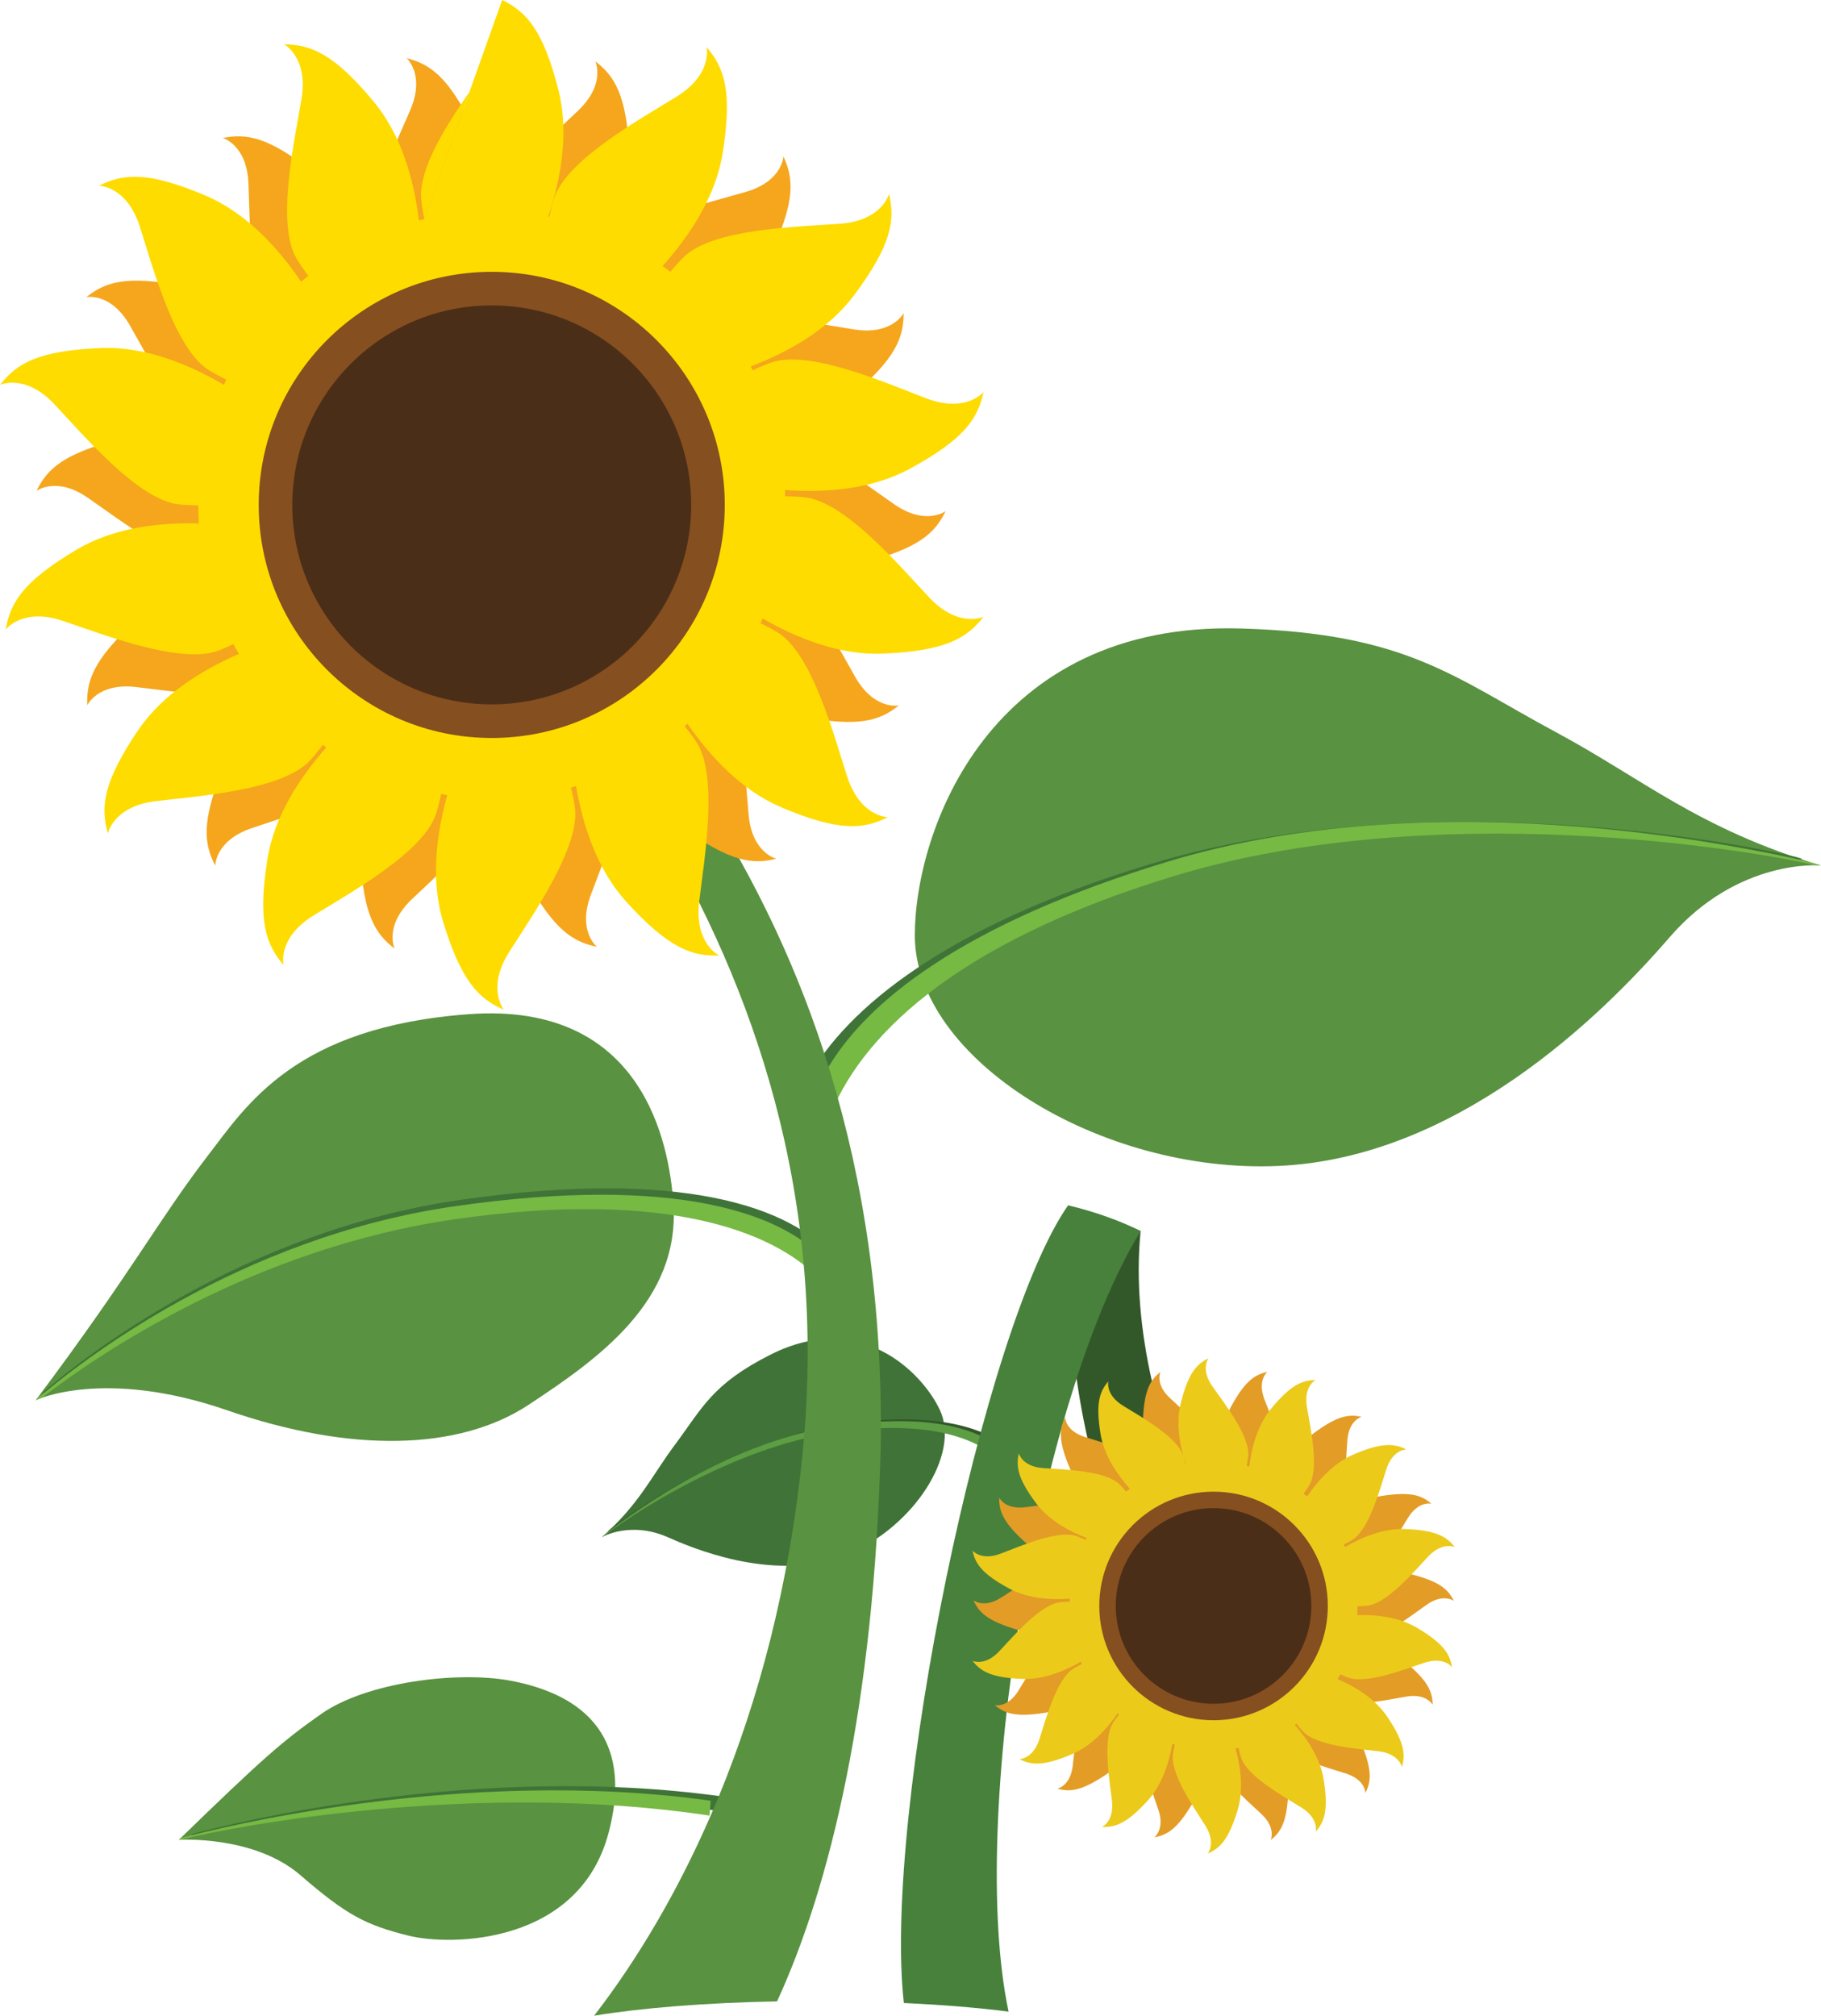 <svg id="Layer_1" data-name="Layer 1" xmlns="http://www.w3.org/2000/svg" width="542.18" height="600" viewBox="0 0 542.18 600">
  <defs>
    <style>
      .cls-1 {
        fill: #ecca1a;
      }

      .cls-2 {
        fill: #f5a61c;
      }

      .cls-3 {
        fill: #fedc00;
      }

      .cls-4 {
        fill: #32582a;
      }

      .cls-5 {
        fill: #864f20;
      }

      .cls-6 {
        fill: #e39c25;
      }

      .cls-7 {
        fill: #3f7337;
      }

      .cls-8 {
        fill: #4b2e17;
      }

      .cls-9 {
        fill: #47813c;
      }

      .cls-10 {
        fill: #599240;
      }

      .cls-11 {
        fill: #76b943;
      }

      .cls-12 {
        fill: #5d9d43;
      }
    </style>
  </defs>
  <path class="cls-7" d="m179.23,457.54s8.46-4.96,19.82.12c11.36,5.1,33.92,13.01,53.37,4.95,19.45-8.05,33.62-29.6,27.43-42.88-5.2-11.15-23.66-29.96-50.31-16.57-17.55,8.82-20.35,15.86-28.54,26.82-7,9.36-10.45,17.5-21.77,27.55"/>
  <path class="cls-4" d="m180.92,455.93l.02-.05c.17-.15.33-.3.49-.45,4.13-3.35,35.52-26.67,69.56-31.55,25.08-3.6,39.76.28,47.46,5.83.64,1.7.69,2.11,1.4,3.88-7.08-6.95-21.69-12.73-49.3-8.78-31.84,4.57-63.08,26.07-69.19,30.89-.19.1-.37.18-.46.23"/>
  <path class="cls-12" d="m179.33,457.48v-.05c.19-.15.35-.31.51-.45,4.13-3.35,35.08-27.61,69.13-32.49,25.07-3.59,39.56-.11,47.27,5.44.64,1.7,1.31,3.43,2.02,5.2-7.08-6.95-21.69-12.74-49.3-8.78-31.84,4.56-63.08,26.07-69.18,30.9-.2.1-.37.18-.46.23"/>
  <path class="cls-4" d="m318.29,359.1s-7.76,92.35,42.62,142.09l15.85-11.92s-43.07-63.06-37.16-122.79l-21.31-7.38Z"/>
  <path class="cls-9" d="m269.11,596.21c-6.3-56.45,23.58-201.24,48.9-237.43,8.43,1.99,15.64,4.72,21.63,7.64-30.88,50.3-51.44,175.48-39.35,232.36-9.04-1.15-19.61-2.03-31.18-2.56"/>
  <path class="cls-6" d="m401.79,487.59c-.06.25-.11.51-.18.76,5.68.7,12.02,2.43,16.78,6.38,6.82,5.64,8.12,8.88,8.16,12.73,0,0-1.81-3.47-7.79-2.46-5.99,1.01-17.67,3.63-22.61.66-.82-.49-1.61-1.05-2.38-1.63-.27.36-.55.69-.83,1.02,4.79,3.25,9.76,7.78,12.22,13.58,3.45,8.15,3.11,11.63,1.38,15.06,0,0-.01-3.93-5.79-5.78-5.79-1.85-17.35-4.92-20.36-9.83-.48-.77-.9-1.59-1.31-2.43-.24.11-.49.22-.74.34,2.94,5,5.49,11.22,5.22,17.52-.39,8.84-2.18,11.83-5.22,14.19,0,0,1.67-3.55-2.75-7.71-4.42-4.16-13.56-11.9-14.17-17.62-.09-.91-.13-1.83-.14-2.76-.86,0-1.71-.04-2.56-.09.16,5.67-.6,12.09-3.71,17.34-4.52,7.6-7.52,9.39-11.32,10.03,0,0,3.16-2.34,1.23-8.1-1.93-5.76-6.32-16.89-4.15-22.22.26-.65.55-1.29.87-1.92-.47-.25-.94-.53-1.4-.8-2.28,5.27-5.75,10.89-10.9,14.35-7.34,4.93-10.82,5.26-14.52,4.22,0,0,3.85-.76,4.57-6.78.72-6.03,1.53-17.98,5.77-21.86.69-.64,1.44-1.23,2.21-1.8-.12-.18-.25-.35-.37-.51-4.28,3.79-9.78,7.4-15.88,8.36-8.74,1.38-12.02.22-14.95-2.29,0,0,3.82.93,7.01-4.23,3.2-5.16,8.96-15.65,14.45-17.39.9-.28,1.82-.51,2.77-.7-.05-.3-.11-.58-.16-.87-5.51,1.55-12.04,2.38-17.96.58-8.46-2.58-10.9-5.07-12.44-8.6,0,0,3.03,2.51,8.15-.74,5.15-3.24,14.91-10.15,20.61-9.31.91.14,1.82.33,2.72.56.07-.24.13-.49.2-.73-5.64-.97-11.88-3.02-16.46-7.18-6.53-5.97-7.67-9.27-7.54-13.12,0,0,1.65,3.56,7.68,2.84,6.02-.72,17.82-2.77,22.6.43.77.5,1.49,1.07,2.2,1.65.13-.14.24-.28.37-.42-4.69-3.23-9.47-7.67-11.87-13.33-3.44-8.15-3.11-11.63-1.37-15.07,0,0,0,3.93,5.79,5.79,5.78,1.86,17.36,4.92,20.37,9.83.48.79.91,1.61,1.32,2.45.22-.1.44-.2.68-.3-2.85-4.93-5.26-10.99-4.99-17.11.38-8.84,2.18-11.83,5.21-14.19,0,0-1.67,3.54,2.75,7.7,4.42,4.16,13.55,11.89,14.16,17.62.1.92.14,1.85.14,2.78.3,0,.6,0,.89.02-.42-5.7.06-12.23,3-17.65,4.21-7.78,7.13-9.69,10.9-10.49,0,0-3.06,2.46-.9,8.13,2.15,5.68,6.99,16.63,5.03,22.04-.3.85-.67,1.7-1.06,2.53.17.1.36.18.54.28,2.04-5.32,5.21-11.02,10.14-14.69,7.1-5.28,10.56-5.77,14.3-4.91,0,0-3.81.94-4.25,7-.43,6.05-.67,18.02-4.72,22.11-.65.65-1.36,1.27-2.07,1.87.27.37.54.74.81,1.11,4.31-3.86,9.89-7.55,16.07-8.53,8.75-1.38,12.03-.21,14.95,2.29,0,0-3.81-.93-7,4.23-3.2,5.16-8.97,15.65-14.46,17.39-.83.27-1.71.48-2.59.67.01.05.02.1.03.15,5.42-1.82,11.86-2.97,17.84-1.47,8.58,2.15,11.15,4.51,12.86,7.97,0,0-3.14-2.36-8.1,1.14-4.96,3.5-14.38,10.9-20.1,10.34-.95-.09-1.9-.25-2.84-.43"/>
  <path class="cls-1" d="m371.17,436.33c.26.07.53.11.79.18.72-5.85,2.5-12.4,6.57-17.3,5.82-7.02,9.16-8.36,13.13-8.42,0,0-3.59,1.88-2.54,8.05,1.04,6.17,3.73,18.21.68,23.29-.5.85-1.08,1.65-1.67,2.46.35.28.69.58,1.04.87,3.36-4.95,8.02-10.06,14-12.6,8.4-3.55,11.98-3.2,15.53-1.42,0,0-4.06,0-5.96,5.97-1.91,5.95-5.08,17.87-10.12,20.97-.81.49-1.65.94-2.5,1.36.12.26.23.51.35.77,5.16-3.03,11.56-5.66,18.05-5.38,9.12.4,12.2,2.25,14.63,5.38,0,0-3.66-1.72-7.95,2.84-4.28,4.56-12.26,13.97-18.15,14.61-.94.1-1.89.14-2.85.15,0,.88-.04,1.76-.09,2.64,5.83-.17,12.46.61,17.86,3.82,7.84,4.67,9.68,7.75,10.35,11.67,0,0-2.4-3.26-8.34-1.27-5.93,1.99-17.41,6.52-22.9,4.28-.67-.27-1.33-.57-1.98-.9-.27.49-.54.97-.83,1.45,5.43,2.35,11.22,5.92,14.79,11.23,5.09,7.57,5.42,11.15,4.35,14.97,0,0-.78-3.97-6.99-4.72-6.21-.74-18.52-1.58-22.53-5.95-.66-.72-1.27-1.48-1.86-2.27-.18.13-.35.25-.52.37,3.91,4.42,7.63,10.07,8.62,16.37,1.42,9,.22,12.4-2.37,15.41,0,0,.96-3.93-4.36-7.23-5.31-3.3-16.13-9.24-17.91-14.9-.29-.92-.52-1.88-.73-2.84-.29.05-.6.11-.9.16,1.59,5.68,2.46,12.41.6,18.51-2.67,8.73-5.23,11.25-8.87,12.82,0,0,2.59-3.11-.76-8.39-3.34-5.3-10.46-15.37-9.6-21.24.14-.93.34-1.87.57-2.8-.25-.06-.51-.13-.76-.21-1.01,5.81-3.1,12.25-7.39,16.96-6.15,6.73-9.55,7.91-13.52,7.77,0,0,3.67-1.69,2.93-7.91-.74-6.21-2.85-18.37.45-23.29.52-.78,1.1-1.53,1.7-2.26-.15-.13-.29-.25-.43-.38-3.33,4.83-7.91,9.76-13.74,12.23-8.39,3.55-11.97,3.21-15.52,1.42,0,0,4.04,0,5.96-5.97,1.91-5.95,5.07-17.88,10.13-20.99.8-.49,1.65-.94,2.52-1.36-.1-.23-.22-.46-.32-.7-5.08,2.93-11.31,5.41-17.63,5.14-9.11-.4-12.19-2.25-14.63-5.39,0,0,3.66,1.73,7.95-2.83,4.29-4.56,12.25-13.97,18.15-14.61.95-.1,1.9-.14,2.87-.15,0-.3,0-.61.02-.9-5.87.42-12.61-.07-18.19-3.09-8.02-4.34-9.98-7.35-10.8-11.24,0,0,2.53,3.15,8.38.92,5.85-2.22,17.13-7.2,22.71-5.19.89.32,1.75.69,2.61,1.1.1-.19.19-.38.3-.57-5.49-2.09-11.36-5.37-15.14-10.45-5.44-7.32-5.95-10.88-5.06-14.74,0,0,.97,3.93,7.21,4.38,6.24.45,18.58.69,22.78,4.86.68.68,1.33,1.4,1.94,2.15.38-.29.75-.57,1.13-.84-3.97-4.45-7.78-10.18-8.78-16.57-1.43-9.01-.22-12.4,2.36-15.41,0,0-.97,3.93,4.35,7.23,5.32,3.29,16.14,9.24,17.92,14.89.28.88.5,1.77.69,2.68.05,0,.1-.02.15-.03-1.86-5.59-3.06-12.22-1.51-18.39,2.21-8.84,4.65-11.49,8.21-13.25,0,0-2.43,3.24,1.17,8.35,3.61,5.12,11.23,14.82,10.67,20.72-.09.98-.26,1.95-.45,2.92"/>
  <path class="cls-5" d="m327.3,478.03c0-18.79,15.23-34.02,34.02-34.02s34.02,15.23,34.02,34.02-15.24,34.02-34.02,34.02-34.02-15.23-34.02-34.02"/>
  <path class="cls-8" d="m332.2,478.03c0-16.08,13.03-29.12,29.12-29.12s29.12,13.04,29.12,29.12-13.04,29.12-29.12,29.12-29.12-13.04-29.12-29.12"/>
  <path class="cls-10" d="m10.64,416.78s20.17-9.73,57.02,3.02c36.84,12.74,68.98,12.05,89.76-1.67,20.78-13.71,45.07-30.82,43.08-59.77-1.24-18.11-9.07-60.26-60.85-56.48-51.78,3.78-66.18,27.05-77.81,42.17-14.71,19.12-22.69,34.77-51.19,72.73"/>
  <path class="cls-10" d="m542.18,257.62s-24.58-2.33-45.09,21.38c-20.5,23.72-63.55,65.74-116.5,68.06-52.94,2.33-108.21-31.77-108.21-68.64,0-30.98,22.11-93.55,97.16-91.34,49.45,1.45,63.31,14.54,93.66,30.83,25.92,13.91,42.47,28.8,78.98,39.71"/>
  <path class="cls-10" d="m53.27,547.64s22.34-1.42,36.15,10.51c13.81,11.94,19.48,14.85,32.18,18.01,12.7,3.17,50.8,2.68,59.6-30.61,8.8-33.28-13.81-42.41-29.38-45.3-15.57-2.88-42.69.41-56.25,9.97-11.52,8.11-17.25,13.08-42.31,37.42"/>
  <path class="cls-7" d="m137.23,357.14c-64.73,9.28-112.06,46.63-124.79,57.6-.04.05-.07.1-.11.15,0,0,.64-.29,1.81-.7,16.87-12.99,63.08-44.56,123.09-53.17,64.11-9.19,97.42,4.12,110.51,20.13.09-.69.2-1.36.29-2.05.19-1.47.33-2.89.49-4.34-12.52-15.67-45.87-27-111.3-17.62"/>
  <path class="cls-7" d="m536.62,255.74l-.1-.1c-.54-.17-1.08-.33-1.62-.51-12.98-3.23-109.41-23.05-192.29,2.04-61.05,18.48-90.39,42.92-102.09,63.79.36,4.57.67,5.54.92,10.35,8.77-23.4,35.93-52.15,103.15-72.49,77.5-23.46,171.65-7.62,190.72-3.11.57,0,1.04.01,1.29.03"/>
  <path class="cls-7" d="m56.83,546.4c.19-.18.36-.35.55-.53,10.85-2.91,84.19-21.41,157.78-11.11-.13,1.48-.25,2.97-.35,4.43-69.23-10.45-140.95,2.97-157.58,7.19-.25,0-.4.01-.4.01"/>
  <path class="cls-11" d="m135.54,359.03c-64.73,9.28-112.07,46.63-124.79,57.6-.04.05-.07.1-.11.15,0,0,.64-.29,1.81-.7,16.87-12.98,63.08-44.56,123.09-53.17,64.11-9.18,97.42,4.12,110.51,20.12.09-.69.2-1.36.29-2.04.19-1.47.33-2.89.49-4.34-12.52-15.67-45.87-27-111.3-17.62"/>
  <path class="cls-11" d="m53.27,547.64c.19-.19.36-.35.55-.52,10.85-2.92,84.19-21.41,157.78-11.12-.13,1.49-.25,2.98-.35,4.43-69.23-10.44-140.95,2.98-157.58,7.19-.25.01-.4.02-.4.02"/>
  <path class="cls-11" d="m541.88,257.6l-.1-.1c-.55-.17-1.08-.34-1.62-.51-12.98-3.23-109.41-25.66-192.29-.57-61.04,18.48-90.38,41.84-102.08,62.7.36,4.57.68,9.24.92,14.05,8.77-23.4,35.93-52.15,103.15-72.49,77.5-23.46,171.65-7.62,190.72-3.11.56,0,1.03.02,1.29.03"/>
  <path class="cls-10" d="m231.36,595.73c15.73-34.18,28.94-88.01,30.87-165.32,2.49-170.18-99.76-246.57-123.03-279.24l-15.99-1.88c23.54,34.39,131.17,128.4,115.75,283.23-7.98,80.13-37.45,135.59-62.07,167.48,13.9-2.29,32.99-3.86,54.47-4.27"/>
  <path class="cls-2" d="m121.08,17.32s5.59,4.89,1.07,15.44c-4.52,10.56-14.5,30.88-11.23,41.26,3.27,10.38,9.92,20.42,18.99,25.38,0,0,3.72,1.82,9.18-2.2,0,0,13.72-34.83,1.79-59.23-7.36-15.03-12.74-18.86-19.79-20.66m-27.98,33.86c-13.12-10.39-19.62-11.52-26.77-10.1,0,0,7.15,2,7.63,13.47.48,11.47.24,34.11,7.66,42.07,7.43,7.95,17.76,14.15,28.08,14.7,0,0,4.14.03,7.33-5.94,0,0-2.64-37.34-23.93-54.2m-38.98,33.91c-16.44-3.17-22.73-1.18-28.42,3.37,0,0,7.28-1.52,12.98,8.44,5.71,9.96,15.93,30.17,26.18,33.8,10.26,3.64,22.28,4.37,31.69.11,0,0,3.69-1.88,3.77-8.65,0,0-19.55-31.92-46.22-37.08m38.62,59.48s-31.35-20.44-57.66-13.65c-16.2,4.19-21.03,8.69-24.21,15.24,0,0,5.91-4.5,15.34,2.06,9.44,6.54,27.34,20.41,38.16,19.29,10.83-1.12,22-5.61,28.67-13.5,0,0,2.52-3.28-.31-9.43m104.05,23.06s-3.69,1.88-3.77,8.66c0,0,19.55,31.92,46.22,37.07,16.43,3.18,22.73,1.18,28.41-3.37,0,0-7.27,1.52-12.98-8.44-5.7-9.96-15.93-30.17-26.18-33.8-10.26-3.64-22.28-4.37-31.69-.11m-99.43,2.18s-37.3-3.17-57.25,15.26c-12.3,11.35-14.42,17.61-14.12,24.88,0,0,3.08-6.76,14.49-5.45,11.41,1.3,33.74,5.04,42.75-1.07,9.01-6.11,16.72-15.35,18.87-25.46,0,0,.67-4.09-4.73-8.17m14.04,21.04s-35.06,13.11-45.2,38.31c-6.24,15.53-5.48,22.09-2.1,28.53,0,0-.11-7.42,10.76-11.14,10.87-3.71,32.65-9.9,38.18-19.27,5.52-9.38,8.53-21.04,6.14-31.1,0,0-1.14-3.98-7.78-5.34m-4.04,64.78c.89,16.71,4.34,22.34,10.13,26.76,0,0-3.23-6.69,5.06-14.63,8.28-7.94,25.43-22.74,26.48-33.57,1.05-10.83-1.14-22.68-7.54-30.79,0,0-2.72-3.12-9.3-1.56,0,0-26.26,26.67-24.82,53.8m70.36,26.2s-5.83-4.6-1.85-15.37c3.98-10.77,12.93-31.57,9.13-41.78-3.79-10.2-10.94-19.89-20.24-24.38,0,0-3.82-1.62-9.06,2.66,0,0-11.95,35.47,1.21,59.24,8.11,14.64,13.68,18.19,20.81,19.63m26.21-35c13.61,9.74,20.16,10.56,27.22,8.8,0,0-7.24-1.65-8.27-13.09-1.03-11.43-1.88-34.06-9.69-41.65-7.8-7.58-18.42-13.27-28.75-13.33,0,0-4.14.17-7.04,6.29,0,0,4.44,37.16,26.52,52.99m-4.25-93.1s31.35,20.44,57.66,13.65c16.21-4.19,21.04-8.69,24.21-15.24,0,0-5.91,4.49-15.34-2.06-9.43-6.54-27.34-20.41-38.16-19.29-10.83,1.12-22,5.62-28.67,13.5,0,0-2.52,3.28.31,9.43m54.25-36.22c12.74-10.85,15.11-17.01,15.11-24.3,0,0-3.35,6.63-14.69,4.87-11.35-1.77-33.52-6.4-42.76-.66-9.25,5.74-17.33,14.67-19.88,24.68,0,0-.83,4.06,4.41,8.35,0,0,37.14,4.67,57.82-12.95m-71.13-6.43s35.64-11.43,46.97-36.11c6.98-15.21,6.53-21.81,3.46-28.4,0,0-.24,7.42-11.28,10.6-11.03,3.19-33.08,8.33-39.05,17.44-5.96,9.1-9.53,20.61-7.62,30.76,0,0,.95,4.03,7.52,5.71m-20.28-12.25s26.26-26.67,24.83-53.8c-.89-16.71-4.34-22.34-10.13-26.76,0,0,3.23,6.69-5.06,14.63-8.28,7.95-25.43,22.74-26.48,33.57-1.05,10.83,1.13,22.68,7.55,30.78,0,0,2.71,3.13,9.3,1.57"/>
  <path class="cls-3" d="m149.55,0s4.94,6.61-2.4,17.03c-7.35,10.43-22.89,30.21-21.73,42.25.19,1.99.52,3.97.92,5.96"/>
  <path class="cls-3" d="m126.33,65.24c-.54.13-1.07.23-1.6.37-1.47-11.94-5.11-25.26-13.4-35.27-11.86-14.32-18.67-17.05-26.76-17.16,0,0,7.31,3.83,5.18,16.41-2.13,12.58-7.62,37.13-1.39,47.49,1.04,1.72,2.21,3.39,3.43,5.02-.72.58-1.43,1.17-2.13,1.77-6.84-10.09-16.35-20.53-28.53-25.69-17.13-7.24-24.43-6.53-31.65-2.9,0,0,8.25.03,12.15,12.17,3.9,12.15,10.34,36.47,20.65,42.79,1.63,1,3.35,1.91,5.1,2.76-.25.52-.47,1.05-.71,1.56-10.51-6.18-23.58-11.54-36.82-10.96-18.58.8-24.87,4.58-29.84,10.97,0,0,7.46-3.52,16.2,5.78,8.74,9.29,25,28.5,37.03,29.78,1.91.2,3.85.28,5.79.3,0,1.81.08,3.6.19,5.38-11.9-.33-25.41,1.26-36.42,7.8-15.99,9.5-19.74,15.8-21.1,23.78,0,0,4.91-6.63,17.01-2.58,12.1,4.05,35.5,13.28,46.71,8.72,1.36-.55,2.71-1.16,4.04-1.83.54,1,1.11,1.97,1.68,2.95-11.07,4.8-22.88,12.08-30.16,22.91-10.37,15.43-11.06,22.74-8.87,30.53,0,0,1.6-8.1,14.27-9.62,12.66-1.52,37.77-3.21,45.93-12.13,1.34-1.46,2.59-3.02,3.79-4.63.36.25.72.51,1.07.76-7.97,9-15.55,20.54-17.57,33.37-2.9,18.37-.44,25.28,4.83,31.42,0,0-1.97-8.02,8.88-14.73,10.85-6.73,32.89-18.85,36.54-30.37.6-1.89,1.07-3.84,1.48-5.81.62.1,1.23.23,1.84.32-3.25,11.6-5.02,25.32-1.23,37.75,5.43,17.79,10.66,22.93,18.09,26.14,0,0-5.27-6.34,1.54-17.13,6.81-10.79,21.33-31.33,19.58-43.3-.28-1.9-.69-3.81-1.17-5.7.51-.15,1.02-.28,1.53-.44,2.05,11.85,6.33,24.99,15.09,34.58,12.54,13.74,19.47,16.14,27.55,15.85,0,0-7.49-3.47-5.97-16.14,1.53-12.66,5.82-37.46-.9-47.5-1.06-1.59-2.24-3.13-3.47-4.62.29-.25.58-.49.87-.75,6.8,9.85,16.13,19.9,28.02,24.93,17.13,7.25,24.43,6.54,31.65,2.9,0,0-8.25-.03-12.15-12.18-3.91-12.14-10.35-36.46-20.65-42.79-1.65-1.01-3.38-1.92-5.14-2.77.21-.47.43-.94.63-1.42,10.37,5.97,23.08,11.03,35.96,10.48,18.57-.81,24.87-4.58,29.83-10.97,0,0-7.46,3.52-16.2-5.78-8.74-9.29-25-28.5-37.02-29.78-1.92-.21-3.88-.29-5.85-.3-.01-.62-.01-1.24-.04-1.86,11.97.86,25.7-.14,37.09-6.3,16.36-8.85,20.35-15,22.03-22.91,0,0-5.17,6.43-17.09,1.9-11.92-4.54-34.94-14.7-46.32-10.59-1.8.65-3.57,1.42-5.33,2.26-.19-.39-.39-.78-.59-1.16,11.19-4.26,23.17-10.95,30.87-21.31,11.1-14.93,12.14-22.19,10.32-30.07,0,0-1.98,8.01-14.7,8.92-12.72.92-37.88,1.42-46.46,9.93-1.38,1.37-2.69,2.85-3.95,4.38-.77-.58-1.54-1.16-2.33-1.72,8.1-9.06,15.88-20.76,17.93-33.78,2.9-18.37.44-25.28-4.83-31.42,0,0,1.97,8.02-8.88,14.74-10.85,6.72-32.9,18.84-36.54,30.37-.56,1.77-1.01,3.61-1.41,5.45-.1-.02-.21-.03-.31-.06,3.8-11.38,6.24-24.93,3.09-37.5C161.77,8.99,156.8,3.59,149.55,0"/>
  <path class="cls-5" d="m215.79,150.29c0-38.32-31.06-69.38-69.38-69.38s-69.38,31.06-69.38,69.38,31.06,69.38,69.38,69.38,69.38-31.06,69.38-69.38"/>
  <path class="cls-8" d="m205.79,150.29c0-32.79-26.59-59.38-59.39-59.38s-59.37,26.59-59.37,59.38,26.59,59.38,59.37,59.38,59.39-26.59,59.39-59.38"/>
</svg>